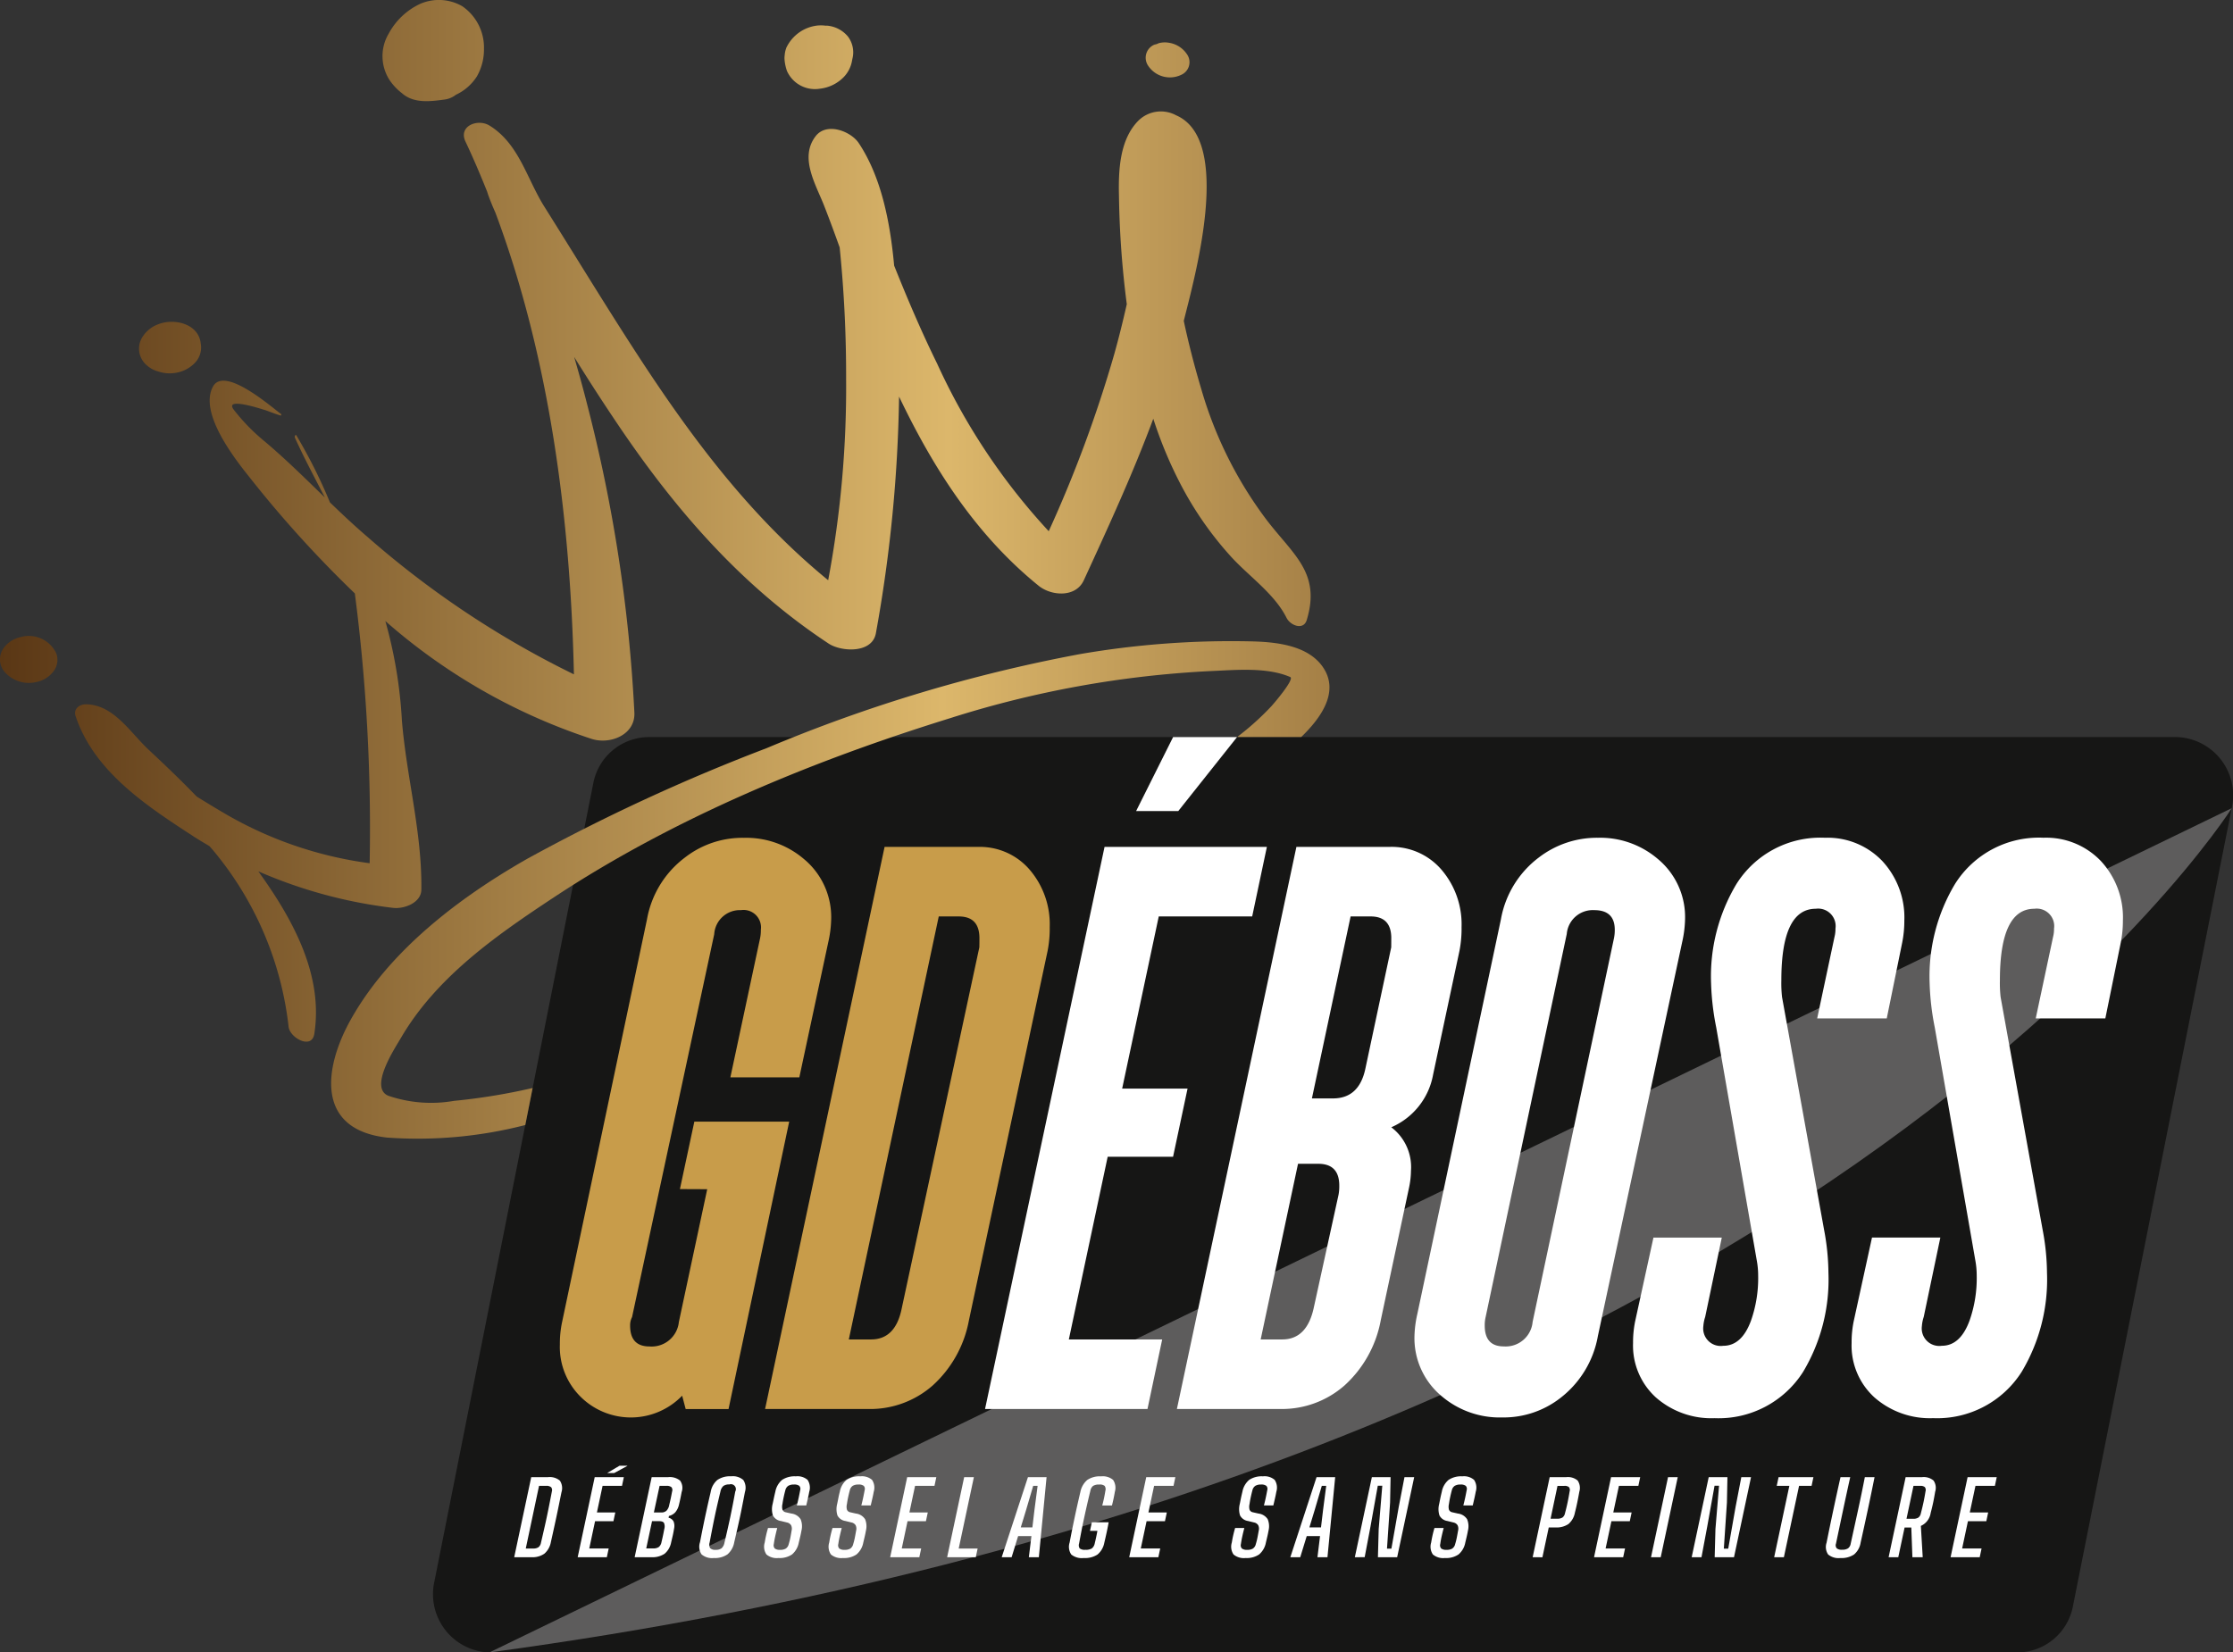 <svg xmlns="http://www.w3.org/2000/svg" xmlns:xlink="http://www.w3.org/1999/xlink" width="182.298" height="134.935" viewBox="0 0 182.298 134.935">
  <rect x="0" y="0" width="182.298" height="134.935" fill="#333333" stroke="none"/>
  <defs>
    <linearGradient id="linear-gradient" y1="0.5" x2="23.114" y2="0.5" gradientUnits="objectBoundingBox">
      <stop offset="0" stop-color="#5a3715"/>
      <stop offset="0.709" stop-color="#dcb76b"/>
      <stop offset="1" stop-color="#a37e45"/>
    </linearGradient>
    <linearGradient id="linear-gradient-2" x1="-0.061" y1="0.5" x2="1.015" y2="0.5" xlink:href="#linear-gradient"/>
    <linearGradient id="linear-gradient-3" x1="-0.332" y1="0.5" x2="1" y2="0.5" xlink:href="#linear-gradient"/>
    <linearGradient id="linear-gradient-4" x1="-11.424" y1="0.5" x2="7.938" y2="0.5" xlink:href="#linear-gradient"/>
    <linearGradient id="linear-gradient-5" x1="-26.153" y1="0.5" x2="4.195" y2="0.5" xlink:href="#linear-gradient"/>
    <linearGradient id="linear-gradient-6" x1="-3.766" y1="0.5" x2="9.324" y2="0.5" xlink:href="#linear-gradient"/>
    <linearGradient id="linear-gradient-7" x1="-2.24" y1="0.5" x2="19.18" y2="0.5" xlink:href="#linear-gradient"/>
    <linearGradient id="linear-gradient-8" x1="11.71" y1="0.262" x2="11.663" y2="0.063" gradientUnits="objectBoundingBox">
      <stop offset="0" stop-color="#5d5c5c" stop-opacity="0"/>
      <stop offset="0.178" stop-color="#5d5c5c" stop-opacity="0.063"/>
      <stop offset="0.41" stop-color="#5d5c5c" stop-opacity="0.239"/>
      <stop offset="0.673" stop-color="#5d5c5c" stop-opacity="0.529"/>
      <stop offset="0.957" stop-color="#5d5c5c" stop-opacity="0.929"/>
      <stop offset="1" stop-color="#5d5c5c"/>
    </linearGradient>
  </defs>
  <g id="Groupe_24" data-name="Groupe 24" transform="translate(-37.665 -63.924)">
    <path id="Tracé_80" data-name="Tracé 80" d="M288.064,344.607H163.26a4.759,4.759,0,0,1-4.486-5.805l12.957-65.111a4.645,4.645,0,0,1,4.486-3.832h124.8a4.759,4.759,0,0,1,4.486,5.8L292.55,340.775A4.644,4.644,0,0,1,288.064,344.607Z" transform="translate(-85.643 -145.747)" fill="#161615"/>
    <g id="Groupe_24-2" data-name="Groupe 24" transform="translate(37.665 63.924)">
      <path id="Tracé_81" data-name="Tracé 81" d="M42.267,243.114a1.079,1.079,0,0,0-.042-.118,2.474,2.474,0,0,0-2.892-1.254,2.338,2.338,0,0,0-1.373.893,1.584,1.584,0,0,0,.04,1.9l-.018-.033c.02.026.035.054.058.079a2.634,2.634,0,0,0,2.635.819,2.323,2.323,0,0,0,1.373-.883,1.54,1.54,0,0,0,.212-1.446C42.262,243.084,42.265,243.1,42.267,243.114Z" transform="translate(-37.665 -189.715)" fill="url(#linear-gradient)"/>
      <path id="Tracé_82" data-name="Tracé 82" d="M84.61,160.148c.885.109,2.3-.4,2.315-1.485.061-4.7-1.209-9.179-1.588-13.821a37.313,37.313,0,0,0-1.351-8.115,48.176,48.176,0,0,0,16.848,9.626c1.508.479,3.561-.336,3.483-2.14a125.064,125.064,0,0,0-3.86-25.19c-.326-1.294-.684-2.58-1.056-3.863q1.589,2.566,3.275,5.081c4.795,7.185,10.251,13.54,17.5,18.327,1.028.679,3.583.831,3.862-.876a117.288,117.288,0,0,0,1.887-19.294c2.795,5.85,6.274,11.3,11.394,15.447,1.042.845,3.034.983,3.689-.449,2-4.352,4.006-8.708,5.672-13.19a34.5,34.5,0,0,0,2.19,5.275,28,28,0,0,0,4.167,6c1.449,1.591,3.54,3.02,4.52,4.982.316.632,1.385,1.049,1.649.181,1.176-3.861-1.112-5.334-3.294-8.2a32.884,32.884,0,0,1-5.324-10.693q-.823-2.743-1.42-5.532c.855-3.462,4.065-14.773-.627-16.792a2.612,2.612,0,0,0-3.038.4c-1.594,1.563-1.675,4.148-1.625,6.227a76.854,76.854,0,0,0,.638,8.8c-.311,1.371-.647,2.739-1.029,4.1a104.258,104.258,0,0,1-5.344,14.437,51.636,51.636,0,0,1-9.105-13.673c-1.287-2.618-2.429-5.3-3.514-8.012-.334-3.65-1.074-7.268-2.884-10-.646-.977-2.623-1.74-3.522-.577-1.35,1.748-.006,3.906.7,5.708.439,1.121.852,2.249,1.258,3.379a103.652,103.652,0,0,1,.526,10.7,85.287,85.287,0,0,1-1.464,16.478c-6.268-5.129-11.063-11.494-15.527-18.35-2.609-4.006-5.093-8.1-7.642-12.151-1.434-2.275-2.063-5.138-4.481-6.627-.96-.591-2.562.036-1.96,1.308.636,1.343,1.217,2.716,1.773,4.1.019.061.039.134.057.184.18.516.39,1.022.614,1.522,4.446,11.891,6.129,25.089,6.409,37.7a76.232,76.232,0,0,1-16.857-11.228c-1.054-.9-2.062-1.851-3.06-2.812a42.261,42.261,0,0,0-2.737-5.464c-.084-.138-.161.1-.124.179.748,1.659,1.612,3.261,2.442,4.879-1.624-1.574-3.227-3.164-4.954-4.612a16.042,16.042,0,0,1-2.482-2.556c-.926-1.223,3.244.286,2.555.026.423.159.837.322,1.27.451.06.017.07-.1.031-.129-.633-.435-4.61-3.986-5.555-2.229-1.155,2.146,1.757,5.863,3.027,7.45a93.1,93.1,0,0,0,8.559,9.437,149.373,149.373,0,0,1,1.209,22.031,31.658,31.658,0,0,1-11.9-4.1q-1.124-.662-2.228-1.351c-1.263-1.315-2.587-2.577-3.917-3.819-1.5-1.4-2.85-3.679-5.114-3.709-.535-.006-1.045.374-.844.975,1.518,4.541,5.833,7.346,9.637,9.822.425.276.856.528,1.287.784.095.111.191.218.285.329a27.182,27.182,0,0,1,6.18,14.45c.126.894,1.889,1.855,2.094.558.758-4.814-1.752-9.372-4.57-13.277A38.8,38.8,0,0,0,84.61,160.148Z" transform="translate(-52.527 -86.013)" fill="url(#linear-gradient-2)"/>
      <path id="Tracé_83" data-name="Tracé 83" d="M140.167,280.6a10.814,10.814,0,0,1-5.359-.423c-1.579-.676.556-3.887,1.033-4.706,2.9-4.979,7.787-8.382,12.487-11.487,9.834-6.5,21.164-11.166,32.38-14.643A83.645,83.645,0,0,1,201.99,245.5c2.03-.085,4.568-.334,6.462.489.377.164-1.37,2.2-1.536,2.378a22.183,22.183,0,0,1-2.8,2.519h5.234c1.827-1.767,3.016-3.776,1.823-5.626-1.181-1.832-3.778-2.124-5.755-2.18a72.684,72.684,0,0,0-14.132,1.036,125.192,125.192,0,0,0-25.594,7.685,156.119,156.119,0,0,0-19.523,9.025c-5.528,3.148-11.26,7.489-14.416,13.137-2.213,3.957-2.872,8.972,2.948,9.632a35.126,35.126,0,0,0,11.3-1.024l.6-3.023A50.248,50.248,0,0,1,140.167,280.6Z" transform="translate(-103.118 -190.703)" fill="url(#linear-gradient-3)"/>
      <path id="Tracé_84" data-name="Tracé 84" d="M259.669,76.175a3.223,3.223,0,0,0,1.944-.95,2.54,2.54,0,0,0,.7-1.512c-.008.065-.016.129-.023.193.007-.055.017-.109.027-.164a2.148,2.148,0,0,0-.35-1.812,2.481,2.481,0,0,0-1.685-.9c-.048-.006-.1,0-.145,0a2.966,2.966,0,0,0-.691-.011,3.206,3.206,0,0,0-2.536,1.847.079.079,0,0,1,0,.014l-.006.019a2,2,0,0,0-.112.538,1.725,1.725,0,0,0-.016.3,3.668,3.668,0,0,0,.2.987A2.5,2.5,0,0,0,259.669,76.175Z" transform="translate(-192.731 -68.932)" fill="url(#linear-gradient-4)"/>
      <path id="Tracé_85" data-name="Tracé 85" d="M360.576,78.42a1.124,1.124,0,0,0,.485-1.668,2.152,2.152,0,0,0-1.463-.95,1.924,1.924,0,0,0-.847.031q-.613.27-.187.065a1.156,1.156,0,0,0-.683,1.774A2.131,2.131,0,0,0,360.576,78.42Z" transform="translate(-264.149 -72.307)" fill="url(#linear-gradient-5)"/>
      <path id="Tracé_86" data-name="Tracé 86" d="M146.094,71.544c.975.855,2.352.661,3.527.5a1.906,1.906,0,0,0,.868-.382,4.068,4.068,0,0,0,1.713-1.5,4.416,4.416,0,0,0,.577-2.245,4.085,4.085,0,0,0-1.773-3.486,3.83,3.83,0,0,0-3.418-.2A5.616,5.616,0,0,0,145,66.672a3.594,3.594,0,0,0,.12,3.861A4.745,4.745,0,0,0,146.094,71.544Z" transform="translate(-113.269 -63.924)" fill="url(#linear-gradient-6)"/>
      <path id="Tracé_87" data-name="Tracé 87" d="M78.109,157.906a2.888,2.888,0,0,0,1.277.116,2.776,2.776,0,0,0,1.664-.814,1.809,1.809,0,0,0,.483-1.644c0-.011,0-.019,0-.03-.231-1.562-2.172-1.991-3.434-1.505a2.566,2.566,0,0,0-1.39,1.175A1.774,1.774,0,0,0,77,157.261,2.325,2.325,0,0,0,78.109,157.906Z" transform="translate(-65.154 -127.561)" fill="url(#linear-gradient-7)"/>
    </g>
    <path id="Tracé_88" data-name="Tracé 88" d="M316.609,289.721s-34.238,54.331-142.247,68.943" transform="translate(-96.745 -159.804)" fill="url(#linear-gradient-8)"/>
    <g id="Groupe_25" data-name="Groupe 25" transform="translate(83.37 124.112)">
      <path id="Tracé_89" data-name="Tracé 89" d="M216.2,304.647a9.235,9.235,0,0,1-.23,1.836L213.6,317.557H207.97l2.426-11.362a3.285,3.285,0,0,0,.063-.689,1.427,1.427,0,0,0-1.624-1.605,2.1,2.1,0,0,0-2.184,1.97l-6.706,31.26a1.454,1.454,0,0,0-.159.7q0,1.7,1.58,1.7a2.235,2.235,0,0,0,2.4-2l2.314-10.841-2.228-.01,1.176-5.507h7.744l-4.951,23.468h-3.5l-.287-1.09a5.822,5.822,0,0,1-8.263.115,5.718,5.718,0,0,1-1.721-4.3,8.5,8.5,0,0,1,.172-1.778l6.941-32.935a8.081,8.081,0,0,1,3.1-5.049,7.631,7.631,0,0,1,4.821-1.607,7.244,7.244,0,0,1,4.878,1.721A6.158,6.158,0,0,1,216.2,304.647Z" transform="translate(-194.049 -289.769)" fill="#c89c4a"/>
      <path id="Tracé_90" data-name="Tracé 90" d="M274.61,307.084a9.474,9.474,0,0,1-.172,1.951l-6.426,30.181a9.506,9.506,0,0,1-2.955,5.307,7.731,7.731,0,0,1-5.25,1.922h-8.434l9.756-45.9h7.63a5.353,5.353,0,0,1,4.217,1.865A6.838,6.838,0,0,1,274.61,307.084Zm-5.738.917q0-1.778-1.688-1.778l-1.633,0-7.342,34.541,1.819,0q1.99,0,2.5-2.531l6.336-29.487C268.87,308.556,268.872,308.308,268.872,308Z" transform="translate(-234.618 -291.575)" fill="#c89c4a"/>
      <path id="Tracé_91" data-name="Tracé 91" d="M335.828,278.827l-1.2,5.68H327l-2.987,14.058h5.339l-1.183,5.566h-5.338l-3.171,14.918h7.621l-1.2,5.68H312.819l9.756-45.9Zm-2.434-8.968-4.8,6.042h-3.443l3.021-6.042Z" transform="translate(-278.107 -269.859)" fill="#fff"/>
      <path id="Tracé_92" data-name="Tracé 92" d="M389.651,307.086a9.485,9.485,0,0,1-.172,1.952l-2.151,10.1a5.8,5.8,0,0,1-3.414,4.3,4.073,4.073,0,0,1,1.607,3.555,7.007,7.007,0,0,1-.17,1.434l-2.3,10.787a9.506,9.506,0,0,1-2.955,5.307,7.731,7.731,0,0,1-5.25,1.922h-8.434l9.756-45.9h7.63a5.351,5.351,0,0,1,4.216,1.866A6.839,6.839,0,0,1,389.651,307.086ZM379.668,328.2q0-1.777-1.713-1.779l-1.655,0-3.049,14.343,1.763,0q1.99,0,2.559-2.531l2.036-9.289A3.784,3.784,0,0,0,379.668,328.2Zm4.246-20.2q0-1.778-1.688-1.778l-1.633,0-3.159,14.86h1.721q2.122,0,2.639-2.409l2.114-9.928C383.911,308.556,383.913,308.308,383.913,308Z" transform="translate(-316.037 -291.575)" fill="#fff"/>
      <path id="Tracé_93" data-name="Tracé 93" d="M454.859,304.647a9.214,9.214,0,0,1-.23,1.836l-6.885,32.189a8.176,8.176,0,0,1-3.041,5.049,7.544,7.544,0,0,1-4.762,1.607,7.318,7.318,0,0,1-4.934-1.721,6.155,6.155,0,0,1-2.238-4.934,9.054,9.054,0,0,1,.23-1.779l6.828-32.246a8.081,8.081,0,0,1,3.1-5.049,7.779,7.779,0,0,1,4.82-1.607,7.24,7.24,0,0,1,4.877,1.721A6.158,6.158,0,0,1,454.859,304.647Zm-5.738.86q0-1.605-1.672-1.605a2.131,2.131,0,0,0-2.248,1.947l-6.622,31.278a2.911,2.911,0,0,0-.074.7q0,1.7,1.553,1.7a2.207,2.207,0,0,0,2.357-2.006l6.642-31.331A3.3,3.3,0,0,0,449.121,305.506Z" transform="translate(-362.999 -289.769)" fill="#fff"/>
      <path id="Tracé_94" data-name="Tracé 94" d="M515.97,304.762a9.064,9.064,0,0,1-.172,1.779l-1.262,6.2h-5.681l1.416-6.66a2.569,2.569,0,0,0,.077-.671,1.427,1.427,0,0,0-1.607-1.621q-2.812,0-2.811,5.84a10.262,10.262,0,0,0,.057,1.373l3.443,19.066a19.391,19.391,0,0,1,.344,3.443,14.686,14.686,0,0,1-2.065,8.09,8.174,8.174,0,0,1-7.229,3.787,6.856,6.856,0,0,1-4.791-1.693,5.723,5.723,0,0,1-1.865-4.447,8.5,8.5,0,0,1,.172-1.779l1.492-6.828h5.58l-1.356,6.478a3.061,3.061,0,0,0-.15.748,1.43,1.43,0,0,0,1.627,1.61q1.512,0,2.267-2.065a10.451,10.451,0,0,0,.581-3.671,6.841,6.841,0,0,0-.118-1.262l-3.306-19a21.353,21.353,0,0,1-.42-3.614,14.68,14.68,0,0,1,2.066-8.088,8.086,8.086,0,0,1,7.229-3.786,6.176,6.176,0,0,1,4.676,1.893A6.775,6.775,0,0,1,515.97,304.762Z" transform="translate(-406.209 -289.769)" fill="#fff"/>
      <path id="Tracé_95" data-name="Tracé 95" d="M577.024,304.762a9.045,9.045,0,0,1-.172,1.779l-1.262,6.2h-5.682l1.416-6.66a2.557,2.557,0,0,0,.077-.671,1.427,1.427,0,0,0-1.607-1.621q-2.812,0-2.811,5.84A10.263,10.263,0,0,0,567.04,311l3.443,19.066a19.4,19.4,0,0,1,.344,3.443,14.685,14.685,0,0,1-2.065,8.09,8.174,8.174,0,0,1-7.23,3.787,6.856,6.856,0,0,1-4.791-1.693,5.722,5.722,0,0,1-1.865-4.447,8.507,8.507,0,0,1,.172-1.779l1.492-6.828h5.58l-1.356,6.478a3.072,3.072,0,0,0-.15.748,1.43,1.43,0,0,0,1.627,1.61q1.512,0,2.267-2.065a10.45,10.45,0,0,0,.581-3.671,6.868,6.868,0,0,0-.118-1.262l-3.307-19a21.352,21.352,0,0,1-.419-3.614,14.68,14.68,0,0,1,2.066-8.088,8.086,8.086,0,0,1,7.23-3.786,6.175,6.175,0,0,1,4.676,1.893A6.775,6.775,0,0,1,577.024,304.762Z" transform="translate(-449.419 -289.769)" fill="#fff"/>
    </g>
    <g id="Groupe_26" data-name="Groupe 26" transform="translate(79.644 183.614)">
      <path id="Tracé_96" data-name="Tracé 96" d="M181.3,483.178l1.39-6.539h1.365a1.281,1.281,0,0,1,.974.286,1.1,1.1,0,0,1,.129.948q-.147.728-.281,1.381t-.278,1.308q-.143.654-.306,1.381a1.625,1.625,0,0,1-.528.944,1.7,1.7,0,0,1-1.067.29Zm.944-.711h.605a.728.728,0,0,0,.431-.106.577.577,0,0,0,.2-.344q.181-.776.331-1.442t.283-1.332q.134-.666.282-1.442a.372.372,0,0,0-.066-.344.593.593,0,0,0-.41-.106h-.573Z" transform="translate(-181.3 -475.707)" fill="#fff"/>
      <path id="Tracé_97" data-name="Tracé 97" d="M199.031,480.922l1.39-6.539H202.8l-.151.711h-1.586l-.462,2.174h1.5l-.151.711h-1.5l-.474,2.231h1.586l-.151.711Zm2.434-6.874,0-.017.981-.58h.637l0,.016-1.071.581Z" transform="translate(-193.849 -473.451)" fill="#fff"/>
      <path id="Tracé_98" data-name="Tracé 98" d="M214.944,483.178l1.39-6.539h1.34a1.329,1.329,0,0,1,.978.282,1.007,1.007,0,0,1,.13.928c-.042.223-.08.417-.115.58s-.073.327-.112.491a1.473,1.473,0,0,1-.293.588,1.029,1.029,0,0,1-.518.3l-.031.147a.6.6,0,0,1,.409.306,1.012,1.012,0,0,1,.038.593c-.033.207-.068.393-.107.56s-.081.35-.129.552a1.6,1.6,0,0,1-.536.928,1.784,1.784,0,0,1-1.086.282Zm.946-.72h.564a.764.764,0,0,0,.461-.114.658.658,0,0,0,.217-.385q.131-.539.228-1.071a.752.752,0,0,0-.022-.511q-.092-.143-.395-.143h-.58Zm.623-2.934h.6a.6.6,0,0,0,.432-.147.9.9,0,0,0,.224-.474q.071-.294.124-.543t.108-.544a.377.377,0,0,0-.055-.359.608.608,0,0,0-.419-.106h-.548Z" transform="translate(-205.111 -475.707)" fill="#fff"/>
      <path id="Tracé_99" data-name="Tracé 99" d="M234.21,483.085a1.307,1.307,0,0,1-1-.3,1.141,1.141,0,0,1-.124-.993q.147-.768.28-1.414t.274-1.287q.14-.642.317-1.394a1.638,1.638,0,0,1,.544-.985,1.826,1.826,0,0,1,1.126-.3,1.293,1.293,0,0,1,.991.3,1.145,1.145,0,0,1,.134.985q-.145.76-.273,1.4t-.273,1.283q-.145.646-.325,1.414a1.687,1.687,0,0,1-.554.993A1.811,1.811,0,0,1,234.21,483.085Zm.143-.67a.785.785,0,0,0,.493-.127.808.808,0,0,0,.235-.454q.142-.588.257-1.1t.218-.989q.1-.482.2-.989t.208-1.1a.405.405,0,0,0-.482-.58.787.787,0,0,0-.489.127.8.8,0,0,0-.24.454q-.139.58-.255,1.083t-.217.985q-.1.482-.2.993t-.211,1.108a.554.554,0,0,0,.047.454A.565.565,0,0,0,234.352,482.415Z" transform="translate(-217.917 -475.549)" fill="#fff"/>
      <path id="Tracé_100" data-name="Tracé 100" d="M252.306,483.085a1.3,1.3,0,0,1-.981-.29,1.133,1.133,0,0,1-.142-.969c.033-.207.071-.4.114-.592s.095-.388.156-.6h.752q-.091.352-.163.675t-.115.633a.389.389,0,0,0,.082.368.673.673,0,0,0,.439.106.84.84,0,0,0,.464-.106.611.611,0,0,0,.234-.368,5.3,5.3,0,0,0,.136-.544q.057-.29.095-.544a.65.65,0,0,0-.04-.445.518.518,0,0,0-.332-.225l-.505-.123a.871.871,0,0,1-.648-.454,1.7,1.7,0,0,1-.022-.936q.052-.245.105-.495t.117-.511a1.652,1.652,0,0,1,.551-.96,1.837,1.837,0,0,1,1.12-.29,1.255,1.255,0,0,1,.96.29,1.144,1.144,0,0,1,.137.969q-.043.237-.108.527t-.138.592h-.768q.091-.351.154-.65c.042-.2.082-.4.118-.592a.369.369,0,0,0-.074-.36.663.663,0,0,0-.432-.106.864.864,0,0,0-.468.106.594.594,0,0,0-.236.36q-.077.286-.135.56c-.039.182-.073.369-.1.56a.943.943,0,0,0,0,.466.356.356,0,0,0,.266.212l.468.106a1.037,1.037,0,0,1,.748.462,1.506,1.506,0,0,1,.067.936q-.04.229-.1.486t-.116.486a1.669,1.669,0,0,1-.553.969A1.8,1.8,0,0,1,252.306,483.085Z" transform="translate(-230.733 -475.549)" fill="#fff"/>
      <path id="Tracé_101" data-name="Tracé 101" d="M270.318,483.085a1.3,1.3,0,0,1-.981-.29,1.134,1.134,0,0,1-.141-.969q.05-.31.114-.592t.156-.6h.752q-.091.352-.163.675t-.115.633a.389.389,0,0,0,.081.368.675.675,0,0,0,.439.106.84.84,0,0,0,.464-.106.611.611,0,0,0,.234-.368,5.3,5.3,0,0,0,.136-.544q.057-.29.1-.544a.65.65,0,0,0-.04-.445.519.519,0,0,0-.332-.225l-.505-.123a.872.872,0,0,1-.648-.454,1.7,1.7,0,0,1-.022-.936q.052-.245.1-.495t.117-.511a1.652,1.652,0,0,1,.551-.96,1.838,1.838,0,0,1,1.12-.29,1.255,1.255,0,0,1,.96.29,1.143,1.143,0,0,1,.137.969q-.042.237-.108.527t-.138.592h-.768q.091-.351.154-.65c.042-.2.082-.4.117-.592a.368.368,0,0,0-.074-.36.662.662,0,0,0-.431-.106.865.865,0,0,0-.468.106.593.593,0,0,0-.236.36q-.077.286-.135.56c-.039.182-.073.369-.1.56a.94.94,0,0,0,0,.466.357.357,0,0,0,.266.212l.468.106a1.038,1.038,0,0,1,.748.462,1.51,1.51,0,0,1,.067.936q-.04.229-.1.486t-.115.486a1.668,1.668,0,0,1-.554.969A1.8,1.8,0,0,1,270.318,483.085Z" transform="translate(-243.481 -475.549)" fill="#fff"/>
      <path id="Tracé_102" data-name="Tracé 102" d="M286.318,483.178l1.39-6.539h2.378l-.151.711H288.35l-.462,2.174h1.5l-.151.711h-1.5l-.474,2.231h1.586l-.151.711Z" transform="translate(-255.625 -475.707)" fill="#fff"/>
      <path id="Tracé_103" data-name="Tracé 103" d="M302.232,483.178l1.39-6.539h.793l-1.239,5.828h1.545l-.151.711Z" transform="translate(-266.888 -475.707)" fill="#fff"/>
      <path id="Tracé_104" data-name="Tracé 104" d="M317.474,483.178l2.142-6.539h1.52l-.63,6.539h-.817l.211-1.725h-1.087l-.53,1.725Zm1.556-2.436h.948l.166-1.4.261-1.994h-.36l-.587,1.994Z" transform="translate(-277.675 -475.707)" fill="#fff"/>
      <path id="Tracé_105" data-name="Tracé 105" d="M337.481,483.085a1.351,1.351,0,0,1-1.013-.29,1.118,1.118,0,0,1-.133-.969q.188-1,.415-2.068t.461-2.052a1.734,1.734,0,0,1,.558-.989,1.808,1.808,0,0,1,1.131-.3,1.3,1.3,0,0,1,.985.29,1.16,1.16,0,0,1,.145.969q-.094.556-.238,1.12H339q.086-.327.144-.6t.111-.6a.474.474,0,0,0-.059-.4.617.617,0,0,0-.438-.11.891.891,0,0,0-.506.11.658.658,0,0,0-.223.4q-.187.768-.343,1.463t-.3,1.389q-.139.694-.277,1.455a.46.46,0,0,0,.053.4.666.666,0,0,0,.459.11.948.948,0,0,0,.526-.11.691.691,0,0,0,.237-.4q.126-.515.221-1.038H338l.15-.7h1.373q-.085.475-.175.883t-.179.784a1.656,1.656,0,0,1-.557.969A1.872,1.872,0,0,1,337.481,483.085Z" transform="translate(-290.993 -475.549)" fill="#fff"/>
      <path id="Tracé_106" data-name="Tracé 106" d="M353.1,483.178l1.39-6.539h2.378l-.151.711h-1.586l-.462,2.174h1.5l-.151.711h-1.5l-.474,2.231h1.586l-.151.711Z" transform="translate(-302.892 -475.707)" fill="#fff"/>
      <path id="Tracé_107" data-name="Tracé 107" d="M382.775,483.085a1.3,1.3,0,0,1-.981-.29,1.133,1.133,0,0,1-.141-.969q.05-.31.114-.592t.156-.6h.752q-.091.352-.163.675t-.115.633a.389.389,0,0,0,.081.368.675.675,0,0,0,.439.106.84.84,0,0,0,.464-.106.611.611,0,0,0,.234-.368,5.3,5.3,0,0,0,.136-.544q.057-.29.1-.544a.65.65,0,0,0-.04-.445.519.519,0,0,0-.332-.225l-.505-.123a.871.871,0,0,1-.648-.454,1.7,1.7,0,0,1-.022-.936l.1-.495q.053-.249.117-.511a1.653,1.653,0,0,1,.551-.96,1.838,1.838,0,0,1,1.12-.29,1.255,1.255,0,0,1,.96.29,1.143,1.143,0,0,1,.137.969q-.042.237-.108.527t-.138.592h-.768q.091-.351.154-.65c.042-.2.082-.4.117-.592a.368.368,0,0,0-.074-.36.662.662,0,0,0-.431-.106.865.865,0,0,0-.468.106.594.594,0,0,0-.236.36q-.077.286-.135.56c-.039.182-.073.369-.1.56a.94.94,0,0,0,0,.466.357.357,0,0,0,.266.212l.468.106a1.038,1.038,0,0,1,.748.462,1.509,1.509,0,0,1,.067.936q-.04.229-.1.486t-.115.486a1.668,1.668,0,0,1-.554.969A1.8,1.8,0,0,1,382.775,483.085Z" transform="translate(-323.07 -475.549)" fill="#fff"/>
      <path id="Tracé_108" data-name="Tracé 108" d="M398.1,483.178l2.142-6.539h1.52l-.63,6.539h-.817l.211-1.725h-1.087l-.53,1.725Zm1.556-2.436h.948l.166-1.4.26-1.994h-.36l-.587,1.994Z" transform="translate(-334.739 -475.707)" fill="#fff"/>
      <path id="Tracé_109" data-name="Tracé 109" d="M416.116,483.178l1.39-6.539h1.528l-.041,2.077-.252,3.76h.36l.6-3.409.467-2.428h.793l-1.39,6.539H418l.063-2.3.294-3.54h-.367l-.6,3.351-.471,2.485Z" transform="translate(-347.488 -475.707)" fill="#fff"/>
      <path id="Tracé_110" data-name="Tracé 110" d="M438.459,483.085a1.3,1.3,0,0,1-.981-.29,1.132,1.132,0,0,1-.141-.969q.05-.31.113-.592t.156-.6h.752q-.091.352-.164.675t-.114.633a.389.389,0,0,0,.081.368.674.674,0,0,0,.439.106.841.841,0,0,0,.464-.106.612.612,0,0,0,.234-.368,5.289,5.289,0,0,0,.136-.544c.038-.193.07-.375.1-.544a.65.65,0,0,0-.04-.445.519.519,0,0,0-.333-.225l-.5-.123a.871.871,0,0,1-.648-.454,1.7,1.7,0,0,1-.022-.936l.1-.495q.053-.249.117-.511a1.652,1.652,0,0,1,.552-.96,1.837,1.837,0,0,1,1.12-.29,1.255,1.255,0,0,1,.96.29,1.144,1.144,0,0,1,.137.969q-.043.237-.108.527t-.138.592h-.768q.091-.351.155-.65c.042-.2.082-.4.117-.592a.369.369,0,0,0-.074-.36.663.663,0,0,0-.432-.106.865.865,0,0,0-.468.106.593.593,0,0,0-.236.36q-.077.286-.135.56c-.039.182-.073.369-.1.56a.94.94,0,0,0,0,.466.356.356,0,0,0,.266.212l.468.106a1.037,1.037,0,0,1,.748.462,1.507,1.507,0,0,1,.067.936q-.04.229-.1.486t-.116.486a1.666,1.666,0,0,1-.553.969A1.8,1.8,0,0,1,438.459,483.085Z" transform="translate(-362.479 -475.549)" fill="#fff"/>
      <path id="Tracé_111" data-name="Tracé 111" d="M465.786,483.178l1.39-6.539h1.349a1.225,1.225,0,0,1,.934.278,1.075,1.075,0,0,1,.136.915q-.089.5-.173.9t-.191.821a1.589,1.589,0,0,1-.525.915,1.729,1.729,0,0,1-1.061.278H467.1l-.518,2.436Zm1.462-3.147h.548a.746.746,0,0,0,.43-.1.576.576,0,0,0,.2-.348q.115-.424.206-.854t.172-.928a.384.384,0,0,0-.057-.348.532.532,0,0,0-.378-.1h-.556Z" transform="translate(-382.641 -475.707)" fill="#fff"/>
      <path id="Tracé_112" data-name="Tracé 112" d="M482.931,483.178l1.39-6.539H486.7l-.151.711h-1.586l-.462,2.174H486l-.151.711h-1.5l-.474,2.231h1.586l-.151.711Z" transform="translate(-394.775 -475.707)" fill="#fff"/>
      <path id="Tracé_113" data-name="Tracé 113" d="M498.844,483.178l1.39-6.539h.792l-1.39,6.539Z" transform="translate(-406.037 -475.707)" fill="#fff"/>
      <path id="Tracé_114" data-name="Tracé 114" d="M510.2,483.178l1.39-6.539h1.528l-.041,2.077-.252,3.76h.36l.6-3.409.467-2.428h.793l-1.39,6.539h-1.578l.063-2.3.294-3.54h-.367l-.6,3.351L511,483.178Z" transform="translate(-414.073 -475.707)" fill="#fff"/>
      <path id="Tracé_115" data-name="Tracé 115" d="M533.244,483.178l1.239-5.828h-1.03l.151-.711h2.845l-.151.711h-1.022l-1.239,5.828Z" transform="translate(-430.383 -475.707)" fill="#fff"/>
      <path id="Tracé_116" data-name="Tracé 116" d="M548.907,483.244a1.322,1.322,0,0,1-1-.29,1.091,1.091,0,0,1-.127-.961q.268-1.34.552-2.673t.586-2.681h.793q-.3,1.349-.59,2.718t-.574,2.718a.388.388,0,0,0,.063.376.634.634,0,0,0,.438.114.835.835,0,0,0,.486-.114.592.592,0,0,0,.215-.376l.594-2.718q.3-1.369.561-2.718h.793q-.27,1.349-.554,2.681t-.584,2.673a1.589,1.589,0,0,1-.535.961A1.838,1.838,0,0,1,548.907,483.244Z" transform="translate(-440.641 -475.707)" fill="#fff"/>
      <path id="Tracé_117" data-name="Tracé 117" d="M565.211,483.178l1.39-6.539h1.34a1.241,1.241,0,0,1,.938.278,1.05,1.05,0,0,1,.132.915q-.085.515-.167.9t-.2.834a1.38,1.38,0,0,1-.8,1.054l.151,2.559h-.842l-.089-2.428h-.548L566,483.178Zm1.46-3.139h.54a.743.743,0,0,0,.43-.1.561.561,0,0,0,.2-.339q.129-.491.216-.9t.167-.9a.386.386,0,0,0-.057-.348.534.534,0,0,0-.379-.1h-.547Z" transform="translate(-453.007 -475.707)" fill="#fff"/>
      <path id="Tracé_118" data-name="Tracé 118" d="M582.523,483.178l1.39-6.539h2.378l-.151.711h-1.586l-.463,2.174h1.5l-.151.711h-1.5l-.474,2.231h1.586l-.151.711Z" transform="translate(-465.26 -475.707)" fill="#fff"/>
    </g>
  </g>
</svg>
